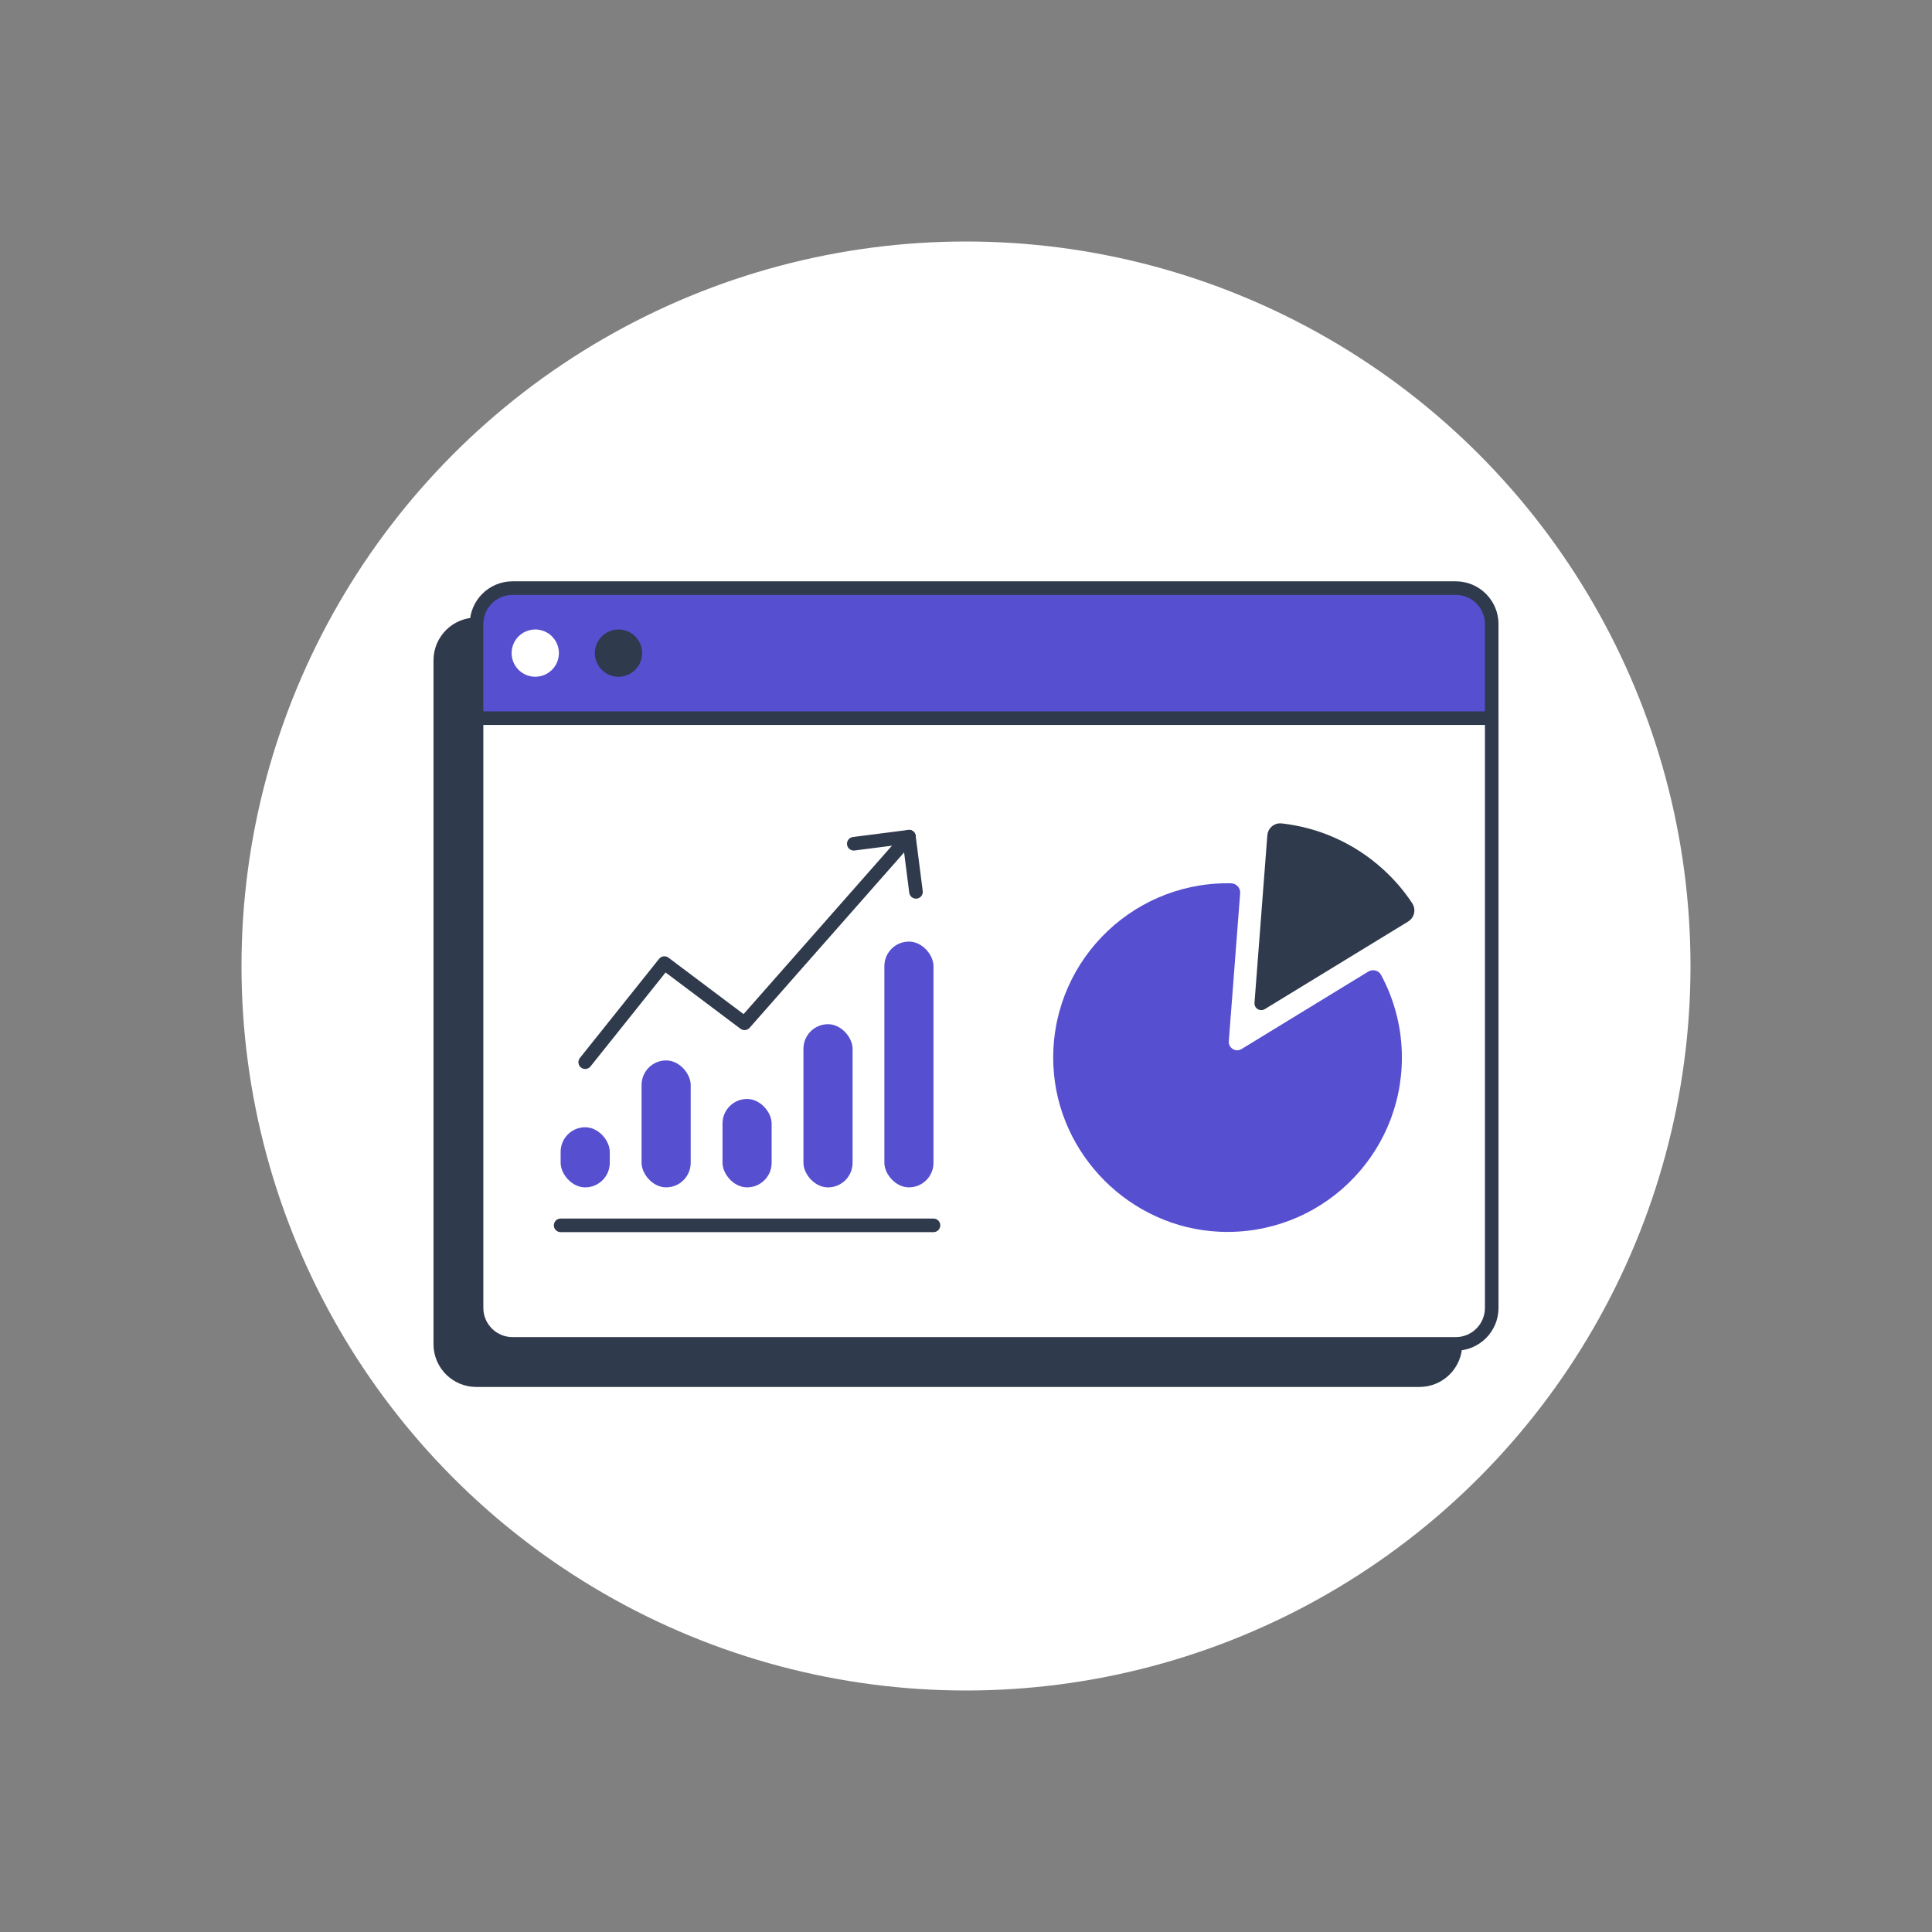 <?xml version="1.0" encoding="UTF-8"?><svg xmlns="http://www.w3.org/2000/svg" viewBox="0 0 80 80"><rect x="0" y="0" width="80" height="80" fill="#808080" stroke="none"/><defs><style>.d,.e,.f,.g{stroke:#303a4d;stroke-linecap:round;stroke-linejoin:round;stroke-width:.562px;}.d,.h{fill:#303a4d;}.e,.i{fill:#fff;}.j,.g{fill:#564fd0;}.f{fill:none;}</style></defs><g id="b"><circle class="i" cx="40" cy="40" r="30"/></g><g id="c"><path class="d" d="M58.777,25.853H19.722c-.823,0-1.491.667-1.491,1.491v28.315c0,.823.667,1.491,1.491,1.491h39.054c.823,0,1.491-.667,1.491-1.491v-28.315c0-.823-.667-1.491-1.491-1.491Z"/><path class="e" d="M19.733,54.157c0,.823.667,1.491,1.491,1.491h39.054c.823,0,1.491-.667,1.491-1.491v-24.421H19.733v24.421Z"/><path class="g" d="M61.769,25.843c0-.823-.667-1.491-1.491-1.491H21.223c-.823,0-1.491.667-1.491,1.491v3.894h42.036v-3.894Z"/><circle class="i" cx="22.164" cy="27.044" r=".979"/><circle class="h" cx="25.611" cy="27.044" r=".979"/><path class="j" d="M52.493,42.777l-1.081.661c-.243.148-.552-.041-.53-.325l.097-1.264.373-4.863c.017-.218-.154-.404-.373-.41-.049-.001-.099-.002-.149-.002-4.099,0-7.401,3.417-7.211,7.558.169,3.686,3.185,6.702,6.871,6.871,4.141.19,7.559-3.111,7.559-7.211,0-1.24-.313-2.406-.864-3.425-.102-.189-.346-.247-.529-.135l-4.162,2.544Z"/><path class="d" d="M58.166,37.916c.124-.076.158-.239.077-.36-.321-.484-.704-.937-1.153-1.345-1.169-1.066-2.594-1.674-4.055-1.837-.141-.016-.266.092-.277.233l-.532,6.939,5.939-3.629Z"/><rect class="j" x="26.566" y="43.91" width="2.034" height="5.256" rx="1.017" ry="1.017"/><rect class="j" x="29.918" y="45.506" width="2.034" height="3.66" rx="1.017" ry="1.017"/><rect class="j" x="23.215" y="46.677" width="2.034" height="2.49" rx="1.017" ry="1.017"/><rect class="j" x="33.269" y="42.41" width="2.034" height="6.757" rx="1.017" ry="1.017"/><rect class="j" x="36.62" y="38.989" width="2.034" height="10.177" rx="1.017" ry="1.017"/><polyline class="f" points="24.232 43.983 27.511 39.879 30.829 42.373 37.637 34.645"/><line class="f" x1="37.637" y1="34.645" x2="35.353" y2="34.938"/><line class="f" x1="37.637" y1="34.645" x2="37.929" y2="36.93"/><line class="f" x1="23.215" y1="50.739" x2="38.654" y2="50.739"/></g></svg>